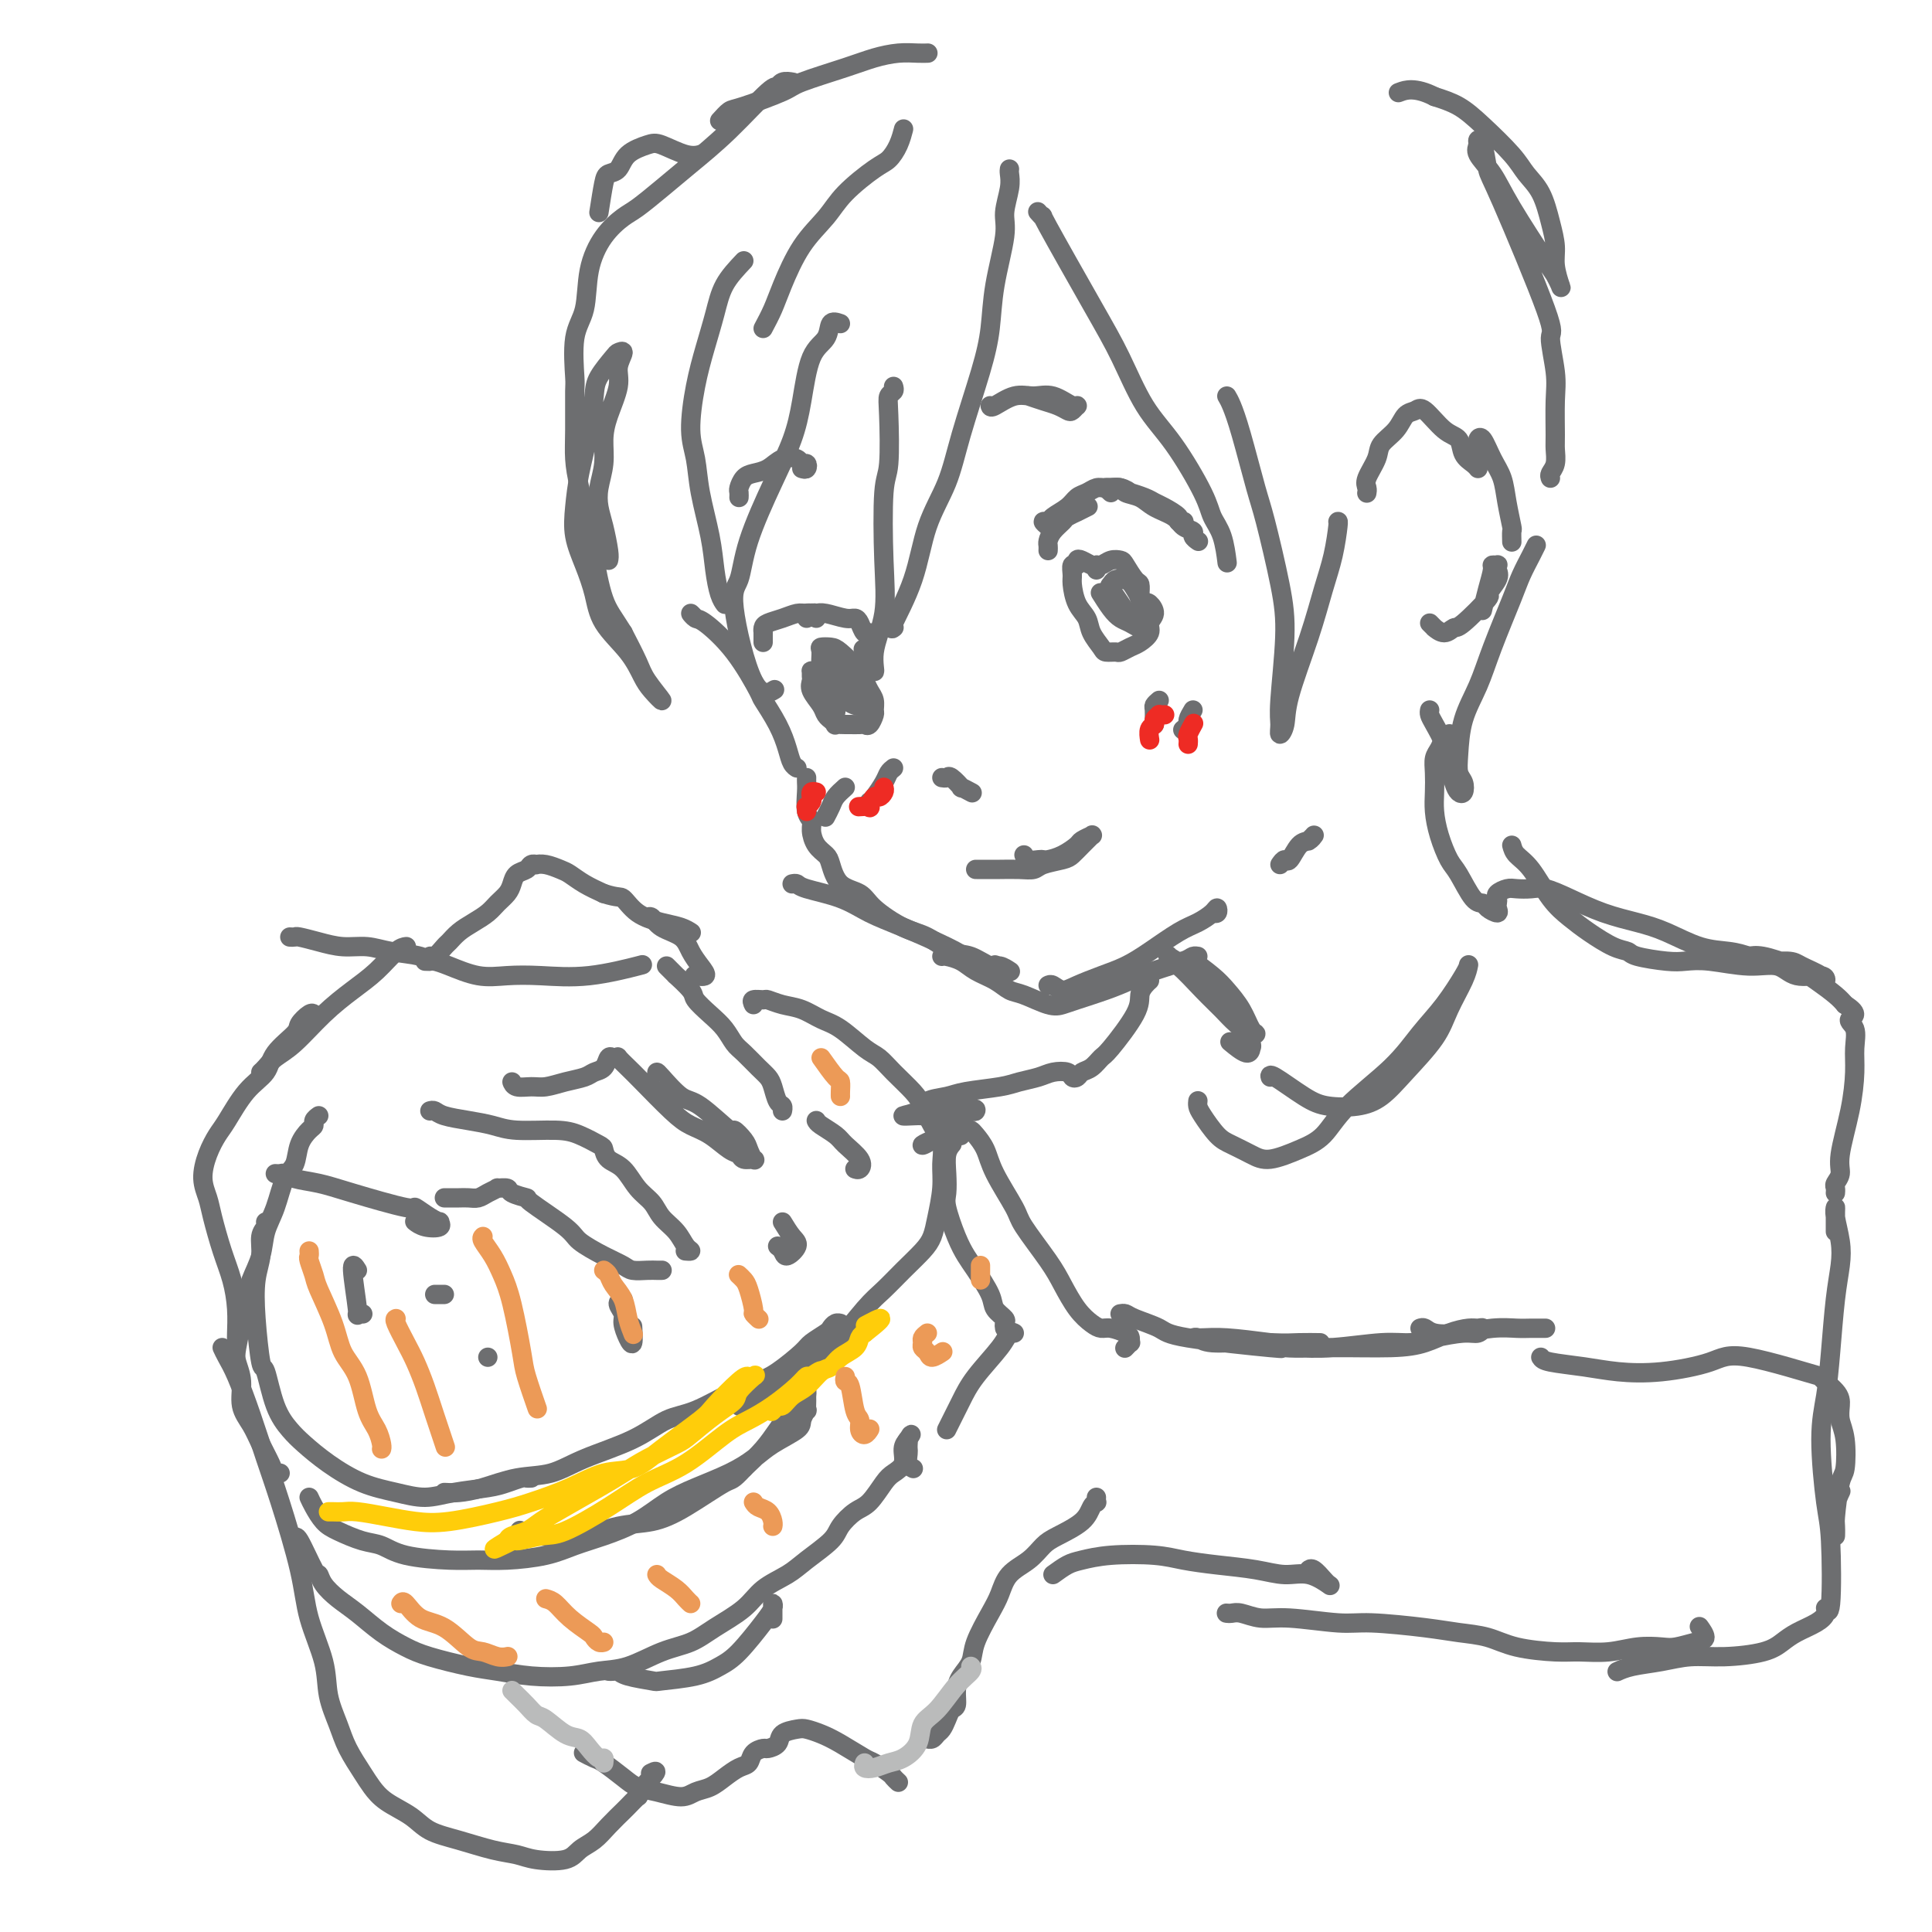 <svg viewBox='0 0 400 400' version='1.1' xmlns='http://www.w3.org/2000/svg' xmlns:xlink='http://www.w3.org/1999/xlink'><g fill='none' stroke='rgb(109,110,112)' stroke-width='4' stroke-linecap='round' stroke-linejoin='round'><path d='M158,68c0.705,-1.327 1.410,-2.653 2,-4c0.590,-1.347 1.064,-2.714 2,-5c0.936,-2.286 2.334,-5.490 4,-8c1.666,-2.510 3.602,-4.327 5,-6c1.398,-1.673 2.259,-3.202 4,-5c1.741,-1.798 4.361,-3.866 6,-5c1.639,-1.134 2.295,-1.335 3,-2c0.705,-0.665 1.459,-1.794 2,-3c0.541,-1.206 0.869,-2.487 1,-3c0.131,-0.513 0.066,-0.256 0,0'/><path d='M154,54c-1.511,1.598 -3.022,3.196 -4,5c-0.978,1.804 -1.422,3.814 -2,6c-0.578,2.186 -1.291,4.548 -2,7c-0.709,2.452 -1.413,4.993 -2,8c-0.587,3.007 -1.058,6.480 -1,9c0.058,2.520 0.645,4.086 1,6c0.355,1.914 0.477,4.177 1,7c0.523,2.823 1.447,6.207 2,9c0.553,2.793 0.736,4.996 1,7c0.264,2.004 0.610,3.809 1,5c0.390,1.191 0.826,1.769 1,2c0.174,0.231 0.087,0.116 0,0'/><path d='M144,128c-0.513,-0.537 -1.027,-1.075 -1,-1c0.027,0.075 0.593,0.762 1,1c0.407,0.238 0.654,0.026 2,1c1.346,0.974 3.789,3.135 6,6c2.211,2.865 4.189,6.434 5,8c0.811,1.566 0.456,1.127 1,2c0.544,0.873 1.988,3.057 3,5c1.012,1.943 1.591,3.644 2,5c0.409,1.356 0.649,2.365 1,3c0.351,0.635 0.815,0.896 1,1c0.185,0.104 0.093,0.052 0,0'/><path d='M167,161c-0.008,0.304 -0.017,0.608 0,1c0.017,0.392 0.059,0.871 0,2c-0.059,1.129 -0.219,2.908 0,4c0.219,1.092 0.818,1.498 1,2c0.182,0.502 -0.052,1.101 0,2c0.052,0.899 0.392,2.099 1,3c0.608,0.901 1.486,1.503 2,2c0.514,0.497 0.664,0.889 1,2c0.336,1.111 0.857,2.939 2,4c1.143,1.061 2.907,1.353 4,2c1.093,0.647 1.516,1.650 3,3c1.484,1.350 4.029,3.049 6,4c1.971,0.951 3.367,1.154 5,2c1.633,0.846 3.503,2.336 5,3c1.497,0.664 2.622,0.504 4,1c1.378,0.496 3.008,1.648 4,2c0.992,0.352 1.344,-0.098 2,0c0.656,0.098 1.616,0.742 2,1c0.384,0.258 0.192,0.129 0,0'/><path d='M164,183c0.370,-0.072 0.741,-0.145 1,0c0.259,0.145 0.407,0.507 2,1c1.593,0.493 4.630,1.117 7,2c2.370,0.883 4.071,2.024 6,3c1.929,0.976 4.086,1.788 7,3c2.914,1.212 6.585,2.824 9,4c2.415,1.176 3.575,1.915 5,3c1.425,1.085 3.114,2.514 4,3c0.886,0.486 0.970,0.027 1,0c0.030,-0.027 0.008,0.377 0,0c-0.008,-0.377 -0.002,-1.536 0,-2c0.002,-0.464 0.001,-0.232 0,0'/><path d='M195,198c0.147,-0.065 0.294,-0.129 1,0c0.706,0.129 1.972,0.453 3,1c1.028,0.547 1.819,1.317 3,2c1.181,0.683 2.753,1.280 4,2c1.247,0.720 2.169,1.564 3,2c0.831,0.436 1.572,0.465 3,1c1.428,0.535 3.543,1.577 5,2c1.457,0.423 2.256,0.227 3,0c0.744,-0.227 1.432,-0.484 3,-1c1.568,-0.516 4.017,-1.291 6,-2c1.983,-0.709 3.502,-1.353 5,-2c1.498,-0.647 2.976,-1.298 5,-2c2.024,-0.702 4.594,-1.456 6,-2c1.406,-0.544 1.648,-0.877 2,-1c0.352,-0.123 0.815,-0.035 1,0c0.185,0.035 0.093,0.018 0,0'/><path d='M217,204c0.255,-0.130 0.511,-0.261 1,0c0.489,0.261 1.213,0.913 2,1c0.787,0.087 1.638,-0.393 3,-1c1.362,-0.607 3.235,-1.342 5,-2c1.765,-0.658 3.422,-1.240 5,-2c1.578,-0.760 3.078,-1.697 5,-3c1.922,-1.303 4.267,-2.972 6,-4c1.733,-1.028 2.853,-1.414 4,-2c1.147,-0.586 2.321,-1.373 3,-2c0.679,-0.627 0.862,-1.096 1,-1c0.138,0.096 0.229,0.757 0,1c-0.229,0.243 -0.780,0.070 -1,0c-0.220,-0.070 -0.110,-0.035 0,0'/><path d='M158,133c-0.003,-0.869 -0.006,-1.738 0,-2c0.006,-0.262 0.022,0.084 0,0c-0.022,-0.084 -0.081,-0.597 0,-1c0.081,-0.403 0.302,-0.698 1,-1c0.698,-0.302 1.872,-0.613 3,-1c1.128,-0.387 2.211,-0.849 3,-1c0.789,-0.151 1.284,0.011 2,0c0.716,-0.011 1.654,-0.195 2,0c0.346,0.195 0.099,0.770 0,1c-0.099,0.230 -0.049,0.115 0,0'/><path d='M167,128c-0.091,-0.420 -0.183,-0.841 0,-1c0.183,-0.159 0.640,-0.057 1,0c0.360,0.057 0.621,0.070 1,0c0.379,-0.070 0.875,-0.221 2,0c1.125,0.221 2.880,0.816 4,1c1.120,0.184 1.607,-0.042 2,0c0.393,0.042 0.693,0.351 1,1c0.307,0.649 0.621,1.636 1,2c0.379,0.364 0.823,0.104 1,0c0.177,-0.104 0.089,-0.052 0,0'/><path d='M172,135c0.469,-0.105 0.937,-0.211 1,0c0.063,0.211 -0.281,0.738 0,1c0.281,0.262 1.186,0.259 2,1c0.814,0.741 1.538,2.226 2,3c0.462,0.774 0.661,0.838 1,1c0.339,0.162 0.817,0.423 1,1c0.183,0.577 0.070,1.471 0,2c-0.070,0.529 -0.098,0.693 0,1c0.098,0.307 0.321,0.757 0,1c-0.321,0.243 -1.185,0.279 -2,0c-0.815,-0.279 -1.581,-0.875 -2,-1c-0.419,-0.125 -0.490,0.219 -1,0c-0.510,-0.219 -1.459,-1.001 -2,-2c-0.541,-0.999 -0.675,-2.215 -1,-3c-0.325,-0.785 -0.843,-1.137 -1,-2c-0.157,-0.863 0.045,-2.235 0,-3c-0.045,-0.765 -0.339,-0.921 0,-1c0.339,-0.079 1.310,-0.081 2,0c0.690,0.081 1.100,0.246 2,1c0.900,0.754 2.290,2.097 3,3c0.710,0.903 0.738,1.367 1,2c0.262,0.633 0.756,1.435 1,2c0.244,0.565 0.237,0.893 0,1c-0.237,0.107 -0.705,-0.007 -1,0c-0.295,0.007 -0.419,0.134 -1,0c-0.581,-0.134 -1.620,-0.531 -2,-1c-0.380,-0.469 -0.102,-1.011 0,-2c0.102,-0.989 0.029,-2.425 0,-3c-0.029,-0.575 -0.015,-0.287 0,0'/><path d='M217,114c0.015,-0.355 0.030,-0.711 0,-1c-0.030,-0.289 -0.105,-0.512 0,-1c0.105,-0.488 0.390,-1.240 1,-2c0.610,-0.760 1.544,-1.528 2,-2c0.456,-0.472 0.434,-0.649 1,-1c0.566,-0.351 1.719,-0.878 2,-1c0.281,-0.122 -0.309,0.159 0,0c0.309,-0.159 1.517,-0.760 2,-1c0.483,-0.240 0.242,-0.120 0,0'/><path d='M217,109c-0.527,-0.441 -1.053,-0.881 -1,-1c0.053,-0.119 0.686,0.085 1,0c0.314,-0.085 0.311,-0.457 1,-1c0.689,-0.543 2.071,-1.255 3,-2c0.929,-0.745 1.407,-1.521 2,-2c0.593,-0.479 1.302,-0.660 2,-1c0.698,-0.340 1.386,-0.838 2,-1c0.614,-0.162 1.155,0.012 2,0c0.845,-0.012 1.994,-0.210 3,0c1.006,0.210 1.868,0.829 2,1c0.132,0.171 -0.464,-0.105 0,0c0.464,0.105 1.990,0.592 3,1c1.010,0.408 1.504,0.736 2,1c0.496,0.264 0.995,0.463 2,1c1.005,0.537 2.517,1.412 3,2c0.483,0.588 -0.062,0.889 0,1c0.062,0.111 0.732,0.032 1,0c0.268,-0.032 0.134,-0.016 0,0'/><path d='M230,102c-0.478,-0.430 -0.956,-0.859 -1,-1c-0.044,-0.141 0.346,0.007 1,0c0.654,-0.007 1.572,-0.168 2,0c0.428,0.168 0.365,0.665 1,1c0.635,0.335 1.968,0.510 3,1c1.032,0.490 1.764,1.297 3,2c1.236,0.703 2.976,1.302 4,2c1.024,0.698 1.332,1.494 2,2c0.668,0.506 1.694,0.723 2,1c0.306,0.277 -0.110,0.613 0,1c0.110,0.387 0.746,0.825 1,1c0.254,0.175 0.127,0.088 0,0'/><path d='M227,118c-0.068,-0.452 -0.135,-0.905 0,-1c0.135,-0.095 0.474,0.167 1,0c0.526,-0.167 1.241,-0.765 2,-1c0.759,-0.235 1.562,-0.109 2,0c0.438,0.109 0.510,0.201 1,1c0.490,0.799 1.399,2.305 2,3c0.601,0.695 0.893,0.578 1,1c0.107,0.422 0.029,1.383 0,2c-0.029,0.617 -0.008,0.891 0,1c0.008,0.109 0.004,0.055 0,0'/><path d='M227,117c-0.229,0.104 -0.457,0.208 -1,0c-0.543,-0.208 -1.399,-0.729 -2,-1c-0.601,-0.271 -0.946,-0.293 -1,0c-0.054,0.293 0.184,0.900 0,1c-0.184,0.100 -0.788,-0.308 -1,0c-0.212,0.308 -0.030,1.331 0,2c0.030,0.669 -0.090,0.985 0,2c0.090,1.015 0.390,2.731 1,4c0.610,1.269 1.529,2.091 2,3c0.471,0.909 0.492,1.905 1,3c0.508,1.095 1.501,2.290 2,3c0.499,0.710 0.503,0.934 1,1c0.497,0.066 1.486,-0.027 2,0c0.514,0.027 0.553,0.173 1,0c0.447,-0.173 1.301,-0.665 2,-1c0.699,-0.335 1.242,-0.514 2,-1c0.758,-0.486 1.731,-1.280 2,-2c0.269,-0.720 -0.165,-1.367 0,-2c0.165,-0.633 0.931,-1.253 1,-2c0.069,-0.747 -0.559,-1.622 -1,-2c-0.441,-0.378 -0.697,-0.258 -1,0c-0.303,0.258 -0.655,0.655 -1,1c-0.345,0.345 -0.683,0.638 -1,1c-0.317,0.362 -0.614,0.794 -1,1c-0.386,0.206 -0.860,0.186 -1,0c-0.140,-0.186 0.056,-0.537 0,-1c-0.056,-0.463 -0.363,-1.038 -1,-2c-0.637,-0.962 -1.604,-2.309 -2,-3c-0.396,-0.691 -0.222,-0.724 0,-1c0.222,-0.276 0.492,-0.793 1,-1c0.508,-0.207 1.254,-0.103 2,0'/><path d='M233,120c0.878,0.084 1.571,1.295 2,2c0.429,0.705 0.592,0.904 1,2c0.408,1.096 1.060,3.090 1,4c-0.060,0.910 -0.830,0.737 -1,1c-0.170,0.263 0.262,0.963 0,1c-0.262,0.037 -1.219,-0.589 -2,-1c-0.781,-0.411 -1.386,-0.607 -2,-1c-0.614,-0.393 -1.237,-0.982 -2,-2c-0.763,-1.018 -1.667,-2.467 -2,-3c-0.333,-0.533 -0.095,-0.152 0,0c0.095,0.152 0.048,0.076 0,0'/><path d='M173,138c-0.428,-0.452 -0.856,-0.905 -1,-1c-0.144,-0.095 -0.004,0.167 0,0c0.004,-0.167 -0.129,-0.764 0,-1c0.129,-0.236 0.521,-0.110 1,0c0.479,0.110 1.046,0.203 2,1c0.954,0.797 2.294,2.298 3,3c0.706,0.702 0.778,0.607 1,1c0.222,0.393 0.592,1.276 1,2c0.408,0.724 0.852,1.290 1,2c0.148,0.710 -0.001,1.563 0,2c0.001,0.437 0.151,0.457 0,1c-0.151,0.543 -0.602,1.610 -1,2c-0.398,0.390 -0.741,0.104 -1,0c-0.259,-0.104 -0.432,-0.027 -1,0c-0.568,0.027 -1.529,0.003 -2,0c-0.471,-0.003 -0.451,0.014 -1,0c-0.549,-0.014 -1.667,-0.059 -2,0c-0.333,0.059 0.119,0.221 0,0c-0.119,-0.221 -0.810,-0.825 -1,-1c-0.190,-0.175 0.121,0.080 0,0c-0.121,-0.080 -0.673,-0.493 -1,-1c-0.327,-0.507 -0.427,-1.106 -1,-2c-0.573,-0.894 -1.618,-2.082 -2,-3c-0.382,-0.918 -0.100,-1.565 0,-2c0.100,-0.435 0.020,-0.658 0,-1c-0.020,-0.342 0.022,-0.803 0,-1c-0.022,-0.197 -0.108,-0.130 0,0c0.108,0.130 0.410,0.324 1,1c0.590,0.676 1.466,1.836 2,3c0.534,1.164 0.724,2.333 1,3c0.276,0.667 0.638,0.834 1,1'/><path d='M173,147c0.366,1.192 -1.221,0.672 -2,0c-0.779,-0.672 -0.752,-1.497 -1,-2c-0.248,-0.503 -0.771,-0.684 -1,-1c-0.229,-0.316 -0.163,-0.768 0,-1c0.163,-0.232 0.422,-0.245 1,0c0.578,0.245 1.475,0.746 2,1c0.525,0.254 0.680,0.261 1,0c0.320,-0.261 0.806,-0.789 1,-1c0.194,-0.211 0.097,-0.106 0,0'/><path d='M205,84c0.067,0.231 0.133,0.462 1,0c0.867,-0.462 2.534,-1.617 4,-2c1.466,-0.383 2.729,0.006 4,0c1.271,-0.006 2.548,-0.407 4,0c1.452,0.407 3.077,1.623 4,2c0.923,0.377 1.143,-0.084 1,0c-0.143,0.084 -0.648,0.712 -1,1c-0.352,0.288 -0.550,0.235 -1,0c-0.450,-0.235 -1.152,-0.650 -2,-1c-0.848,-0.350 -1.844,-0.633 -3,-1c-1.156,-0.367 -2.473,-0.819 -3,-1c-0.527,-0.181 -0.263,-0.090 0,0'/><path d='M166,97c0.395,0.120 0.791,0.241 1,0c0.209,-0.241 0.233,-0.842 0,-1c-0.233,-0.158 -0.723,0.129 -1,0c-0.277,-0.129 -0.340,-0.674 -1,-1c-0.660,-0.326 -1.918,-0.434 -3,0c-1.082,0.434 -1.989,1.412 -3,2c-1.011,0.588 -2.127,0.788 -3,1c-0.873,0.212 -1.502,0.435 -2,1c-0.498,0.565 -0.866,1.471 -1,2c-0.134,0.529 -0.036,0.681 0,1c0.036,0.319 0.010,0.805 0,1c-0.010,0.195 -0.005,0.097 0,0'/><path d='M195,161c0.374,0.063 0.749,0.126 1,0c0.251,-0.126 0.379,-0.440 1,0c0.621,0.440 1.733,1.633 2,2c0.267,0.367 -0.313,-0.094 0,0c0.313,0.094 1.518,0.741 2,1c0.482,0.259 0.241,0.129 0,0'/><path d='M203,180c-0.484,-0.000 -0.969,-0.000 -1,0c-0.031,0.000 0.390,0.001 1,0c0.610,-0.001 1.407,-0.003 2,0c0.593,0.003 0.981,0.012 2,0c1.019,-0.012 2.668,-0.044 4,0c1.332,0.044 2.348,0.164 3,0c0.652,-0.164 0.939,-0.612 2,-1c1.061,-0.388 2.897,-0.717 4,-1c1.103,-0.283 1.474,-0.522 2,-1c0.526,-0.478 1.205,-1.197 2,-2c0.795,-0.803 1.704,-1.691 2,-2c0.296,-0.309 -0.020,-0.038 0,0c0.020,0.038 0.377,-0.158 0,0c-0.377,0.158 -1.488,0.669 -2,1c-0.512,0.331 -0.427,0.481 -1,1c-0.573,0.519 -1.806,1.408 -3,2c-1.194,0.592 -2.348,0.887 -3,1c-0.652,0.113 -0.802,0.044 -1,0c-0.198,-0.044 -0.445,-0.063 -1,0c-0.555,0.063 -1.419,0.209 -2,0c-0.581,-0.209 -0.880,-0.774 -1,-1c-0.120,-0.226 -0.060,-0.113 0,0'/><path d='M126,116c0.085,-0.376 0.170,-0.753 0,-2c-0.170,-1.247 -0.596,-3.365 -1,-5c-0.404,-1.635 -0.786,-2.788 -1,-4c-0.214,-1.212 -0.260,-2.484 0,-4c0.260,-1.516 0.825,-3.276 1,-5c0.175,-1.724 -0.039,-3.412 0,-5c0.039,-1.588 0.333,-3.077 1,-5c0.667,-1.923 1.709,-4.280 2,-6c0.291,-1.720 -0.167,-2.802 0,-4c0.167,-1.198 0.959,-2.511 1,-3c0.041,-0.489 -0.671,-0.154 -1,0c-0.329,0.154 -0.277,0.129 -1,1c-0.723,0.871 -2.221,2.640 -3,4c-0.779,1.360 -0.837,2.312 -1,4c-0.163,1.688 -0.430,4.113 -1,7c-0.570,2.887 -1.442,6.238 -2,9c-0.558,2.762 -0.801,4.936 -1,7c-0.199,2.064 -0.352,4.017 0,6c0.352,1.983 1.211,3.994 2,6c0.789,2.006 1.509,4.006 2,6c0.491,1.994 0.755,3.981 2,6c1.245,2.019 3.473,4.070 5,6c1.527,1.930 2.355,3.740 3,5c0.645,1.260 1.106,1.970 2,3c0.894,1.030 2.219,2.379 2,2c-0.219,-0.379 -1.982,-2.487 -3,-4c-1.018,-1.513 -1.291,-2.432 -2,-4c-0.709,-1.568 -1.855,-3.784 -3,-6'/><path d='M129,131c-2.031,-3.274 -3.108,-4.457 -4,-7c-0.892,-2.543 -1.598,-6.444 -2,-9c-0.402,-2.556 -0.500,-3.768 -1,-6c-0.500,-2.232 -1.401,-5.485 -2,-8c-0.599,-2.515 -0.894,-4.293 -1,-6c-0.106,-1.707 -0.021,-3.342 0,-6c0.021,-2.658 -0.021,-6.340 0,-8c0.021,-1.660 0.104,-1.297 0,-3c-0.104,-1.703 -0.397,-5.472 0,-8c0.397,-2.528 1.483,-3.817 2,-6c0.517,-2.183 0.465,-5.262 1,-8c0.535,-2.738 1.659,-5.136 3,-7c1.341,-1.864 2.900,-3.194 4,-4c1.100,-0.806 1.741,-1.089 3,-2c1.259,-0.911 3.136,-2.449 5,-4c1.864,-1.551 3.717,-3.113 6,-5c2.283,-1.887 4.997,-4.099 8,-7c3.003,-2.901 6.294,-6.490 8,-8c1.706,-1.510 1.829,-0.941 2,-1c0.171,-0.059 0.392,-0.747 1,-1c0.608,-0.253 1.602,-0.072 2,0c0.398,0.072 0.199,0.036 0,0'/><path d='M283,102c-0.016,0.080 -0.031,0.160 0,0c0.031,-0.160 0.109,-0.559 0,-1c-0.109,-0.441 -0.405,-0.924 0,-2c0.405,-1.076 1.512,-2.746 2,-4c0.488,-1.254 0.355,-2.091 1,-3c0.645,-0.909 2.066,-1.890 3,-3c0.934,-1.110 1.382,-2.349 2,-3c0.618,-0.651 1.407,-0.715 2,-1c0.593,-0.285 0.988,-0.792 2,0c1.012,0.792 2.639,2.881 4,4c1.361,1.119 2.456,1.267 3,2c0.544,0.733 0.538,2.052 1,3c0.462,0.948 1.394,1.524 2,2c0.606,0.476 0.888,0.850 1,1c0.112,0.150 0.056,0.075 0,0'/><path d='M306,96c0.001,-0.220 0.003,-0.440 0,-1c-0.003,-0.560 -0.009,-1.458 0,-2c0.009,-0.542 0.034,-0.726 0,-1c-0.034,-0.274 -0.125,-0.638 0,-1c0.125,-0.362 0.468,-0.723 1,0c0.532,0.723 1.253,2.532 2,4c0.747,1.468 1.521,2.597 2,4c0.479,1.403 0.664,3.080 1,5c0.336,1.920 0.822,4.084 1,5c0.178,0.916 0.048,0.586 0,1c-0.048,0.414 -0.013,1.573 0,2c0.013,0.427 0.004,0.122 0,0c-0.004,-0.122 -0.002,-0.061 0,0'/><path d='M296,129c0.468,0.462 0.937,0.924 1,1c0.063,0.076 -0.279,-0.233 0,0c0.279,0.233 1.179,1.007 2,1c0.821,-0.007 1.562,-0.796 2,-1c0.438,-0.204 0.573,0.177 2,-1c1.427,-1.177 4.148,-3.913 5,-5c0.852,-1.087 -0.163,-0.526 0,-1c0.163,-0.474 1.504,-1.984 2,-3c0.496,-1.016 0.148,-1.539 0,-2c-0.148,-0.461 -0.095,-0.858 0,-1c0.095,-0.142 0.232,-0.027 0,0c-0.232,0.027 -0.833,-0.034 -1,0c-0.167,0.034 0.100,0.164 0,1c-0.100,0.836 -0.565,2.379 -1,4c-0.435,1.621 -0.838,3.320 -1,4c-0.162,0.680 -0.081,0.340 0,0'/><path d='M265,179c0.356,-0.508 0.712,-1.016 1,-1c0.288,0.016 0.508,0.554 1,0c0.492,-0.554 1.257,-2.202 2,-3c0.743,-0.798 1.463,-0.746 2,-1c0.537,-0.254 0.890,-0.814 1,-1c0.110,-0.186 -0.022,0.002 0,0c0.022,-0.002 0.198,-0.193 0,0c-0.198,0.193 -0.771,0.769 -1,1c-0.229,0.231 -0.115,0.115 0,0'/><path d='M243,199c1.257,0.073 2.514,0.146 3,0c0.486,-0.146 0.199,-0.512 1,0c0.801,0.512 2.688,1.902 4,3c1.312,1.098 2.049,1.903 3,3c0.951,1.097 2.116,2.485 3,4c0.884,1.515 1.486,3.158 2,4c0.514,0.842 0.940,0.885 1,1c0.060,0.115 -0.246,0.304 -1,0c-0.754,-0.304 -1.957,-1.100 -3,-2c-1.043,-0.900 -1.925,-1.905 -3,-3c-1.075,-1.095 -2.343,-2.281 -4,-4c-1.657,-1.719 -3.703,-3.972 -5,-5c-1.297,-1.028 -1.847,-0.832 -2,-1c-0.153,-0.168 0.090,-0.700 0,-1c-0.090,-0.300 -0.512,-0.369 0,0c0.512,0.369 1.959,1.177 3,2c1.041,0.823 1.676,1.660 3,3c1.324,1.340 3.335,3.183 5,5c1.665,1.817 2.982,3.610 4,5c1.018,1.390 1.736,2.378 2,3c0.264,0.622 0.074,0.877 0,1c-0.074,0.123 -0.031,0.113 0,0c0.031,-0.113 0.049,-0.329 0,0c-0.049,0.329 -0.167,1.204 -1,1c-0.833,-0.204 -2.381,-1.487 -3,-2c-0.619,-0.513 -0.310,-0.257 0,0'/><path d='M54,222c0.279,-0.248 0.559,-0.495 1,-1c0.441,-0.505 1.044,-1.267 2,-2c0.956,-0.733 2.266,-1.436 4,-3c1.734,-1.564 3.894,-3.988 6,-6c2.106,-2.012 4.158,-3.611 6,-5c1.842,-1.389 3.473,-2.568 5,-4c1.527,-1.432 2.950,-3.116 4,-4c1.050,-0.884 1.729,-0.967 2,-1c0.271,-0.033 0.136,-0.017 0,0'/><path d='M60,194c0.399,0.022 0.798,0.043 1,0c0.202,-0.043 0.207,-0.152 1,0c0.793,0.152 2.373,0.565 4,1c1.627,0.435 3.301,0.892 5,1c1.699,0.108 3.421,-0.133 5,0c1.579,0.133 3.013,0.640 5,1c1.987,0.360 4.525,0.573 6,1c1.475,0.427 1.886,1.069 2,1c0.114,-0.069 -0.069,-0.847 0,-1c0.069,-0.153 0.391,0.321 1,0c0.609,-0.321 1.504,-1.437 2,-2c0.496,-0.563 0.594,-0.574 1,-1c0.406,-0.426 1.121,-1.269 2,-2c0.879,-0.731 1.924,-1.350 3,-2c1.076,-0.650 2.185,-1.330 3,-2c0.815,-0.670 1.335,-1.331 2,-2c0.665,-0.669 1.473,-1.346 2,-2c0.527,-0.654 0.772,-1.286 1,-2c0.228,-0.714 0.438,-1.512 1,-2c0.562,-0.488 1.476,-0.668 2,-1c0.524,-0.332 0.658,-0.818 1,-1c0.342,-0.182 0.892,-0.061 1,0c0.108,0.061 -0.226,0.061 0,0c0.226,-0.061 1.011,-0.182 2,0c0.989,0.182 2.183,0.667 3,1c0.817,0.333 1.259,0.513 2,1c0.741,0.487 1.783,1.282 3,2c1.217,0.718 2.608,1.359 4,2'/><path d='M125,185c3.111,1.002 3.387,0.507 4,1c0.613,0.493 1.562,1.974 3,3c1.438,1.026 3.366,1.595 5,2c1.634,0.405 2.974,0.645 4,1c1.026,0.355 1.738,0.826 2,1c0.262,0.174 0.075,0.050 0,0c-0.075,-0.050 -0.037,-0.025 0,0'/><path d='M134,190c0.305,-0.185 0.609,-0.370 1,0c0.391,0.370 0.867,1.294 2,2c1.133,0.706 2.923,1.194 4,2c1.077,0.806 1.440,1.929 2,3c0.560,1.071 1.315,2.091 2,3c0.685,0.909 1.300,1.706 1,2c-0.300,0.294 -1.514,0.084 -2,0c-0.486,-0.084 -0.243,-0.042 0,0'/><path d='M88,199c0.362,0.014 0.724,0.028 1,0c0.276,-0.028 0.467,-0.099 1,0c0.533,0.099 1.406,0.368 3,1c1.594,0.632 3.907,1.626 6,2c2.093,0.374 3.967,0.128 6,0c2.033,-0.128 4.225,-0.137 7,0c2.775,0.137 6.132,0.422 10,0c3.868,-0.422 8.248,-1.549 10,-2c1.752,-0.451 0.876,-0.225 0,0'/><path d='M138,200c0.933,0.925 1.866,1.851 2,2c0.134,0.149 -0.533,-0.477 0,0c0.533,0.477 2.264,2.057 3,3c0.736,0.943 0.475,1.249 1,2c0.525,0.751 1.835,1.948 3,3c1.165,1.052 2.186,1.959 3,3c0.814,1.041 1.423,2.217 2,3c0.577,0.783 1.124,1.173 2,2c0.876,0.827 2.081,2.091 3,3c0.919,0.909 1.553,1.463 2,2c0.447,0.537 0.708,1.058 1,2c0.292,0.942 0.614,2.304 1,3c0.386,0.696 0.835,0.726 1,1c0.165,0.274 0.047,0.793 0,1c-0.047,0.207 -0.024,0.104 0,0'/><path d='M136,222c0.043,-0.011 0.087,-0.022 1,1c0.913,1.022 2.696,3.079 4,4c1.304,0.921 2.128,0.708 4,2c1.872,1.292 4.792,4.091 6,5c1.208,0.909 0.704,-0.072 1,0c0.296,0.072 1.393,1.197 2,2c0.607,0.803 0.724,1.283 1,2c0.276,0.717 0.711,1.669 1,2c0.289,0.331 0.434,0.040 0,0c-0.434,-0.040 -1.445,0.169 -2,0c-0.555,-0.169 -0.652,-0.717 -1,-1c-0.348,-0.283 -0.947,-0.303 -2,-1c-1.053,-0.697 -2.561,-2.073 -4,-3c-1.439,-0.927 -2.810,-1.405 -4,-2c-1.190,-0.595 -2.199,-1.308 -4,-3c-1.801,-1.692 -4.394,-4.362 -6,-6c-1.606,-1.638 -2.223,-2.245 -3,-3c-0.777,-0.755 -1.713,-1.660 -2,-2c-0.287,-0.340 0.074,-0.116 0,0c-0.074,0.116 -0.585,0.125 -1,0c-0.415,-0.125 -0.736,-0.385 -1,0c-0.264,0.385 -0.472,1.413 -1,2c-0.528,0.587 -1.376,0.731 -2,1c-0.624,0.269 -1.025,0.661 -2,1c-0.975,0.339 -2.524,0.623 -4,1c-1.476,0.377 -2.879,0.847 -4,1c-1.121,0.153 -1.960,-0.011 -3,0c-1.040,0.011 -2.280,0.195 -3,0c-0.720,-0.195 -0.920,-0.770 -1,-1c-0.080,-0.230 -0.040,-0.115 0,0'/><path d='M89,230c0.314,-0.089 0.628,-0.178 1,0c0.372,0.178 0.802,0.621 2,1c1.198,0.379 3.166,0.692 5,1c1.834,0.308 3.535,0.611 5,1c1.465,0.389 2.693,0.863 5,1c2.307,0.137 5.691,-0.062 8,0c2.309,0.062 3.542,0.385 5,1c1.458,0.615 3.142,1.522 4,2c0.858,0.478 0.891,0.525 1,1c0.109,0.475 0.293,1.376 1,2c0.707,0.624 1.936,0.971 3,2c1.064,1.029 1.962,2.741 3,4c1.038,1.259 2.216,2.064 3,3c0.784,0.936 1.173,2.002 2,3c0.827,0.998 2.092,1.928 3,3c0.908,1.072 1.459,2.287 2,3c0.541,0.713 1.073,0.923 1,1c-0.073,0.077 -0.750,0.021 -1,0c-0.250,-0.021 -0.071,-0.006 0,0c0.071,0.006 0.036,0.003 0,0'/><path d='M137,263c0.074,-0.001 0.148,-0.003 0,0c-0.148,0.003 -0.519,0.010 -1,0c-0.481,-0.010 -1.071,-0.037 -2,0c-0.929,0.037 -2.197,0.137 -3,0c-0.803,-0.137 -1.141,-0.510 -2,-1c-0.859,-0.490 -2.237,-1.097 -4,-2c-1.763,-0.903 -3.909,-2.101 -5,-3c-1.091,-0.899 -1.127,-1.499 -3,-3c-1.873,-1.501 -5.582,-3.905 -7,-5c-1.418,-1.095 -0.546,-0.883 -1,-1c-0.454,-0.117 -2.233,-0.565 -3,-1c-0.767,-0.435 -0.523,-0.859 -1,-1c-0.477,-0.141 -1.675,0.001 -2,0c-0.325,-0.001 0.222,-0.144 0,0c-0.222,0.144 -1.215,0.574 -2,1c-0.785,0.426 -1.363,0.846 -2,1c-0.637,0.154 -1.334,0.041 -2,0c-0.666,-0.041 -1.303,-0.011 -2,0c-0.697,0.011 -1.455,0.003 -2,0c-0.545,-0.003 -0.878,-0.001 -1,0c-0.122,0.001 -0.035,0.000 0,0c0.035,-0.000 0.017,-0.000 0,0'/><path d='M57,243c0.338,0.025 0.677,0.049 1,0c0.323,-0.049 0.631,-0.173 1,0c0.369,0.173 0.800,0.643 2,1c1.200,0.357 3.168,0.599 5,1c1.832,0.401 3.528,0.959 7,2c3.472,1.041 8.719,2.565 11,3c2.281,0.435 1.594,-0.220 2,0c0.406,0.220 1.903,1.314 3,2c1.097,0.686 1.793,0.965 2,1c0.207,0.035 -0.074,-0.173 0,0c0.074,0.173 0.504,0.727 0,1c-0.504,0.273 -1.944,0.266 -3,0c-1.056,-0.266 -1.730,-0.790 -2,-1c-0.270,-0.210 -0.135,-0.105 0,0'/><path d='M66,231c-0.438,0.323 -0.876,0.646 -1,1c-0.124,0.354 0.066,0.738 0,1c-0.066,0.262 -0.387,0.400 -1,1c-0.613,0.600 -1.516,1.660 -2,3c-0.484,1.340 -0.548,2.958 -1,4c-0.452,1.042 -1.291,1.507 -2,3c-0.709,1.493 -1.289,4.015 -2,6c-0.711,1.985 -1.552,3.432 -2,5c-0.448,1.568 -0.502,3.256 -1,5c-0.498,1.744 -1.441,3.544 -2,5c-0.559,1.456 -0.734,2.569 -1,4c-0.266,1.431 -0.623,3.180 -1,5c-0.377,1.820 -0.775,3.711 -1,5c-0.225,1.289 -0.279,1.975 0,3c0.279,1.025 0.891,2.389 1,4c0.109,1.611 -0.283,3.469 0,5c0.283,1.531 1.242,2.736 2,4c0.758,1.264 1.313,2.587 2,4c0.687,1.413 1.504,2.915 2,4c0.496,1.085 0.672,1.754 1,2c0.328,0.246 0.808,0.070 1,0c0.192,-0.070 0.096,-0.035 0,0'/><path d='M55,253c0.121,0.289 0.242,0.578 0,1c-0.242,0.422 -0.846,0.976 -1,2c-0.154,1.024 0.143,2.517 0,4c-0.143,1.483 -0.727,2.955 -1,5c-0.273,2.045 -0.236,4.662 0,8c0.236,3.338 0.670,7.396 1,9c0.330,1.604 0.557,0.753 1,2c0.443,1.247 1.102,4.593 2,7c0.898,2.407 2.034,3.877 3,5c0.966,1.123 1.762,1.899 3,3c1.238,1.101 2.919,2.527 5,4c2.081,1.473 4.563,2.994 7,4c2.437,1.006 4.829,1.496 7,2c2.171,0.504 4.119,1.021 6,1c1.881,-0.021 3.694,-0.580 6,-1c2.306,-0.420 5.105,-0.701 7,-1c1.895,-0.299 2.886,-0.616 4,-1c1.114,-0.384 2.350,-0.835 3,-1c0.650,-0.165 0.713,-0.044 1,0c0.287,0.044 0.796,0.013 1,0c0.204,-0.013 0.102,-0.006 0,0'/><path d='M156,208c-0.214,-0.430 -0.427,-0.859 0,-1c0.427,-0.141 1.496,0.007 2,0c0.504,-0.007 0.443,-0.170 1,0c0.557,0.170 1.731,0.672 3,1c1.269,0.328 2.633,0.482 4,1c1.367,0.518 2.738,1.401 4,2c1.262,0.599 2.414,0.916 4,2c1.586,1.084 3.604,2.936 5,4c1.396,1.064 2.169,1.341 3,2c0.831,0.659 1.719,1.702 3,3c1.281,1.298 2.956,2.853 4,4c1.044,1.147 1.457,1.887 2,3c0.543,1.113 1.214,2.601 2,4c0.786,1.399 1.686,2.710 2,4c0.314,1.290 0.041,2.560 0,4c-0.041,1.440 0.149,3.049 0,5c-0.149,1.951 -0.637,4.245 -1,6c-0.363,1.755 -0.601,2.973 -1,4c-0.399,1.027 -0.959,1.864 -2,3c-1.041,1.136 -2.564,2.571 -4,4c-1.436,1.429 -2.787,2.851 -4,4c-1.213,1.149 -2.288,2.026 -4,4c-1.712,1.974 -4.060,5.044 -6,7c-1.940,1.956 -3.471,2.797 -5,4c-1.529,1.203 -3.055,2.766 -5,4c-1.945,1.234 -4.307,2.137 -6,3c-1.693,0.863 -2.715,1.686 -3,2c-0.285,0.314 0.167,0.120 0,0c-0.167,-0.120 -0.952,-0.166 -1,0c-0.048,0.166 0.641,0.545 2,0c1.359,-0.545 3.388,-2.013 5,-3c1.612,-0.987 2.806,-1.494 4,-2'/><path d='M164,286c2.092,-1.148 2.322,-1.519 3,-2c0.678,-0.481 1.803,-1.071 2,-1c0.197,0.071 -0.535,0.802 -1,1c-0.465,0.198 -0.664,-0.139 -1,0c-0.336,0.139 -0.810,0.754 -1,1c-0.190,0.246 -0.095,0.123 0,0'/><path d='M64,310c0.254,0.551 0.507,1.102 1,2c0.493,0.898 1.225,2.142 2,3c0.775,0.858 1.592,1.330 3,2c1.408,0.670 3.407,1.538 5,2c1.593,0.462 2.779,0.517 4,1c1.221,0.483 2.478,1.395 5,2c2.522,0.605 6.308,0.902 9,1c2.692,0.098 4.290,-0.004 6,0c1.710,0.004 3.534,0.112 6,0c2.466,-0.112 5.575,-0.445 8,-1c2.425,-0.555 4.165,-1.331 6,-2c1.835,-0.669 3.764,-1.232 6,-2c2.236,-0.768 4.780,-1.742 7,-3c2.220,-1.258 4.118,-2.801 6,-4c1.882,-1.199 3.748,-2.054 6,-3c2.252,-0.946 4.890,-1.982 7,-3c2.110,-1.018 3.694,-2.018 5,-3c1.306,-0.982 2.336,-1.946 4,-3c1.664,-1.054 3.963,-2.198 5,-3c1.037,-0.802 0.814,-1.261 1,-2c0.186,-0.739 0.782,-1.757 1,-2c0.218,-0.243 0.056,0.291 0,0c-0.056,-0.291 -0.008,-1.406 0,-2c0.008,-0.594 -0.025,-0.665 0,-1c0.025,-0.335 0.106,-0.933 0,-1c-0.106,-0.067 -0.401,0.397 -1,1c-0.599,0.603 -1.503,1.347 -2,2c-0.497,0.653 -0.587,1.216 -1,2c-0.413,0.784 -1.150,1.788 -2,3c-0.850,1.212 -1.814,2.632 -3,4c-1.186,1.368 -2.593,2.684 -4,4'/><path d='M154,304c-2.522,2.743 -2.328,2.102 -4,3c-1.672,0.898 -5.212,3.337 -8,5c-2.788,1.663 -4.825,2.552 -7,3c-2.175,0.448 -4.489,0.456 -7,1c-2.511,0.544 -5.220,1.624 -7,2c-1.780,0.376 -2.632,0.049 -4,0c-1.368,-0.049 -3.253,0.179 -5,0c-1.747,-0.179 -3.356,-0.765 -4,-1c-0.644,-0.235 -0.322,-0.117 0,0'/><path d='M61,319c0.110,-0.660 0.220,-1.320 1,0c0.780,1.320 2.231,4.621 3,6c0.769,1.379 0.858,0.837 1,1c0.142,0.163 0.337,1.030 1,2c0.663,0.970 1.794,2.041 3,3c1.206,0.959 2.489,1.805 4,3c1.511,1.195 3.252,2.740 5,4c1.748,1.260 3.503,2.236 5,3c1.497,0.764 2.734,1.316 5,2c2.266,0.684 5.560,1.500 8,2c2.440,0.500 4.026,0.683 6,1c1.974,0.317 4.336,0.769 7,1c2.664,0.231 5.629,0.242 8,0c2.371,-0.242 4.148,-0.739 6,-1c1.852,-0.261 3.780,-0.288 6,-1c2.220,-0.712 4.731,-2.109 7,-3c2.269,-0.891 4.295,-1.278 6,-2c1.705,-0.722 3.091,-1.781 5,-3c1.909,-1.219 4.343,-2.598 6,-4c1.657,-1.402 2.536,-2.825 4,-4c1.464,-1.175 3.511,-2.101 5,-3c1.489,-0.899 2.418,-1.772 4,-3c1.582,-1.228 3.817,-2.812 5,-4c1.183,-1.188 1.313,-1.981 2,-3c0.687,-1.019 1.929,-2.264 3,-3c1.071,-0.736 1.971,-0.963 3,-2c1.029,-1.037 2.187,-2.883 3,-4c0.813,-1.117 1.280,-1.506 2,-2c0.720,-0.494 1.694,-1.095 2,-2c0.306,-0.905 -0.055,-2.116 0,-3c0.055,-0.884 0.528,-1.442 1,-2'/><path d='M188,298c1.238,-1.999 0.332,-0.495 0,0c-0.332,0.495 -0.090,-0.019 0,0c0.090,0.019 0.028,0.569 0,1c-0.028,0.431 -0.022,0.742 0,1c0.022,0.258 0.058,0.461 0,1c-0.058,0.539 -0.212,1.412 0,2c0.212,0.588 0.789,0.889 1,1c0.211,0.111 0.057,0.030 0,0c-0.057,-0.030 -0.016,-0.009 0,0c0.016,0.009 0.008,0.004 0,0'/><path d='M65,210c-0.197,-0.191 -0.393,-0.382 -1,0c-0.607,0.382 -1.624,1.338 -2,2c-0.376,0.662 -0.110,1.031 -1,2c-0.890,0.969 -2.934,2.537 -4,4c-1.066,1.463 -1.154,2.820 -2,4c-0.846,1.180 -2.452,2.184 -4,4c-1.548,1.816 -3.039,4.443 -4,6c-0.961,1.557 -1.394,2.045 -2,3c-0.606,0.955 -1.386,2.379 -2,4c-0.614,1.621 -1.062,3.439 -1,5c0.062,1.561 0.633,2.863 1,4c0.367,1.137 0.529,2.108 1,4c0.471,1.892 1.251,4.704 2,7c0.749,2.296 1.469,4.076 2,6c0.531,1.924 0.874,3.994 1,6c0.126,2.006 0.034,3.950 0,5c-0.034,1.050 -0.009,1.206 0,1c0.009,-0.206 0.003,-0.773 0,-1c-0.003,-0.227 -0.001,-0.113 0,0'/><path d='M196,296c0.250,-0.502 0.501,-1.004 1,-2c0.499,-0.996 1.248,-2.488 2,-4c0.752,-1.512 1.508,-3.046 3,-5c1.492,-1.954 3.719,-4.328 5,-6c1.281,-1.672 1.614,-2.643 2,-3c0.386,-0.357 0.825,-0.102 1,0c0.175,0.102 0.088,0.051 0,0'/><path d='M208,275c-0.058,-0.355 -0.116,-0.710 0,-1c0.116,-0.290 0.407,-0.513 0,-1c-0.407,-0.487 -1.512,-1.236 -2,-2c-0.488,-0.764 -0.359,-1.542 -1,-3c-0.641,-1.458 -2.053,-3.596 -3,-5c-0.947,-1.404 -1.430,-2.072 -2,-3c-0.570,-0.928 -1.225,-2.114 -2,-4c-0.775,-1.886 -1.668,-4.470 -2,-6c-0.332,-1.530 -0.103,-2.004 0,-3c0.103,-0.996 0.079,-2.514 0,-4c-0.079,-1.486 -0.214,-2.938 0,-4c0.214,-1.062 0.775,-1.732 1,-2c0.225,-0.268 0.112,-0.134 0,0'/><path d='M199,235c-0.087,0.110 -0.175,0.219 0,0c0.175,-0.219 0.611,-0.768 1,-1c0.389,-0.232 0.731,-0.147 1,0c0.269,0.147 0.464,0.356 1,1c0.536,0.644 1.414,1.722 2,3c0.586,1.278 0.880,2.756 2,5c1.120,2.244 3.065,5.255 4,7c0.935,1.745 0.859,2.225 2,4c1.141,1.775 3.499,4.844 5,7c1.501,2.156 2.144,3.400 3,5c0.856,1.600 1.924,3.556 3,5c1.076,1.444 2.159,2.375 3,3c0.841,0.625 1.441,0.942 2,1c0.559,0.058 1.079,-0.143 2,0c0.921,0.143 2.243,0.630 3,1c0.757,0.370 0.949,0.621 1,1c0.051,0.379 -0.038,0.885 0,1c0.038,0.115 0.202,-0.161 0,0c-0.202,0.161 -0.772,0.760 -1,1c-0.228,0.240 -0.114,0.120 0,0'/><path d='M227,310c-0.024,0.434 -0.047,0.869 0,1c0.047,0.131 0.165,-0.040 0,0c-0.165,0.040 -0.612,0.293 -1,1c-0.388,0.707 -0.716,1.868 -2,3c-1.284,1.132 -3.523,2.235 -5,3c-1.477,0.765 -2.190,1.192 -3,2c-0.810,0.808 -1.716,1.997 -3,3c-1.284,1.003 -2.945,1.819 -4,3c-1.055,1.181 -1.505,2.728 -2,4c-0.495,1.272 -1.037,2.268 -2,4c-0.963,1.732 -2.348,4.198 -3,6c-0.652,1.802 -0.570,2.940 -1,4c-0.430,1.060 -1.372,2.041 -2,3c-0.628,0.959 -0.942,1.896 -1,3c-0.058,1.104 0.139,2.376 0,3c-0.139,0.624 -0.614,0.602 -1,1c-0.386,0.398 -0.681,1.217 -1,2c-0.319,0.783 -0.660,1.530 -1,2c-0.340,0.470 -0.680,0.662 -1,1c-0.320,0.338 -0.622,0.823 -1,1c-0.378,0.177 -0.833,0.048 -1,0c-0.167,-0.048 -0.048,-0.014 0,0c0.048,0.014 0.024,0.007 0,0'/><path d='M186,369c-0.393,-0.367 -0.786,-0.735 -1,-1c-0.214,-0.265 -0.248,-0.428 -1,-1c-0.752,-0.572 -2.222,-1.554 -3,-2c-0.778,-0.446 -0.864,-0.355 -2,-1c-1.136,-0.645 -3.320,-2.027 -5,-3c-1.680,-0.973 -2.855,-1.536 -4,-2c-1.145,-0.464 -2.261,-0.828 -3,-1c-0.739,-0.172 -1.100,-0.152 -2,0c-0.900,0.152 -2.339,0.435 -3,1c-0.661,0.565 -0.544,1.412 -1,2c-0.456,0.588 -1.486,0.916 -2,1c-0.514,0.084 -0.511,-0.077 -1,0c-0.489,0.077 -1.471,0.392 -2,1c-0.529,0.608 -0.606,1.510 -1,2c-0.394,0.490 -1.104,0.567 -2,1c-0.896,0.433 -1.979,1.223 -3,2c-1.021,0.777 -1.982,1.540 -3,2c-1.018,0.460 -2.095,0.616 -3,1c-0.905,0.384 -1.640,0.996 -3,1c-1.360,0.004 -3.347,-0.600 -5,-1c-1.653,-0.400 -2.972,-0.594 -4,-1c-1.028,-0.406 -1.764,-1.023 -3,-2c-1.236,-0.977 -2.972,-2.314 -4,-3c-1.028,-0.686 -1.348,-0.720 -2,-1c-0.652,-0.280 -1.637,-0.806 -2,-1c-0.363,-0.194 -0.104,-0.055 0,0c0.104,0.055 0.052,0.028 0,0'/><path d='M126,346c0.330,0.023 0.661,0.045 1,0c0.339,-0.045 0.687,-0.158 1,0c0.313,0.158 0.590,0.586 2,1c1.410,0.414 3.954,0.813 5,1c1.046,0.187 0.595,0.164 2,0c1.405,-0.164 4.668,-0.467 7,-1c2.332,-0.533 3.735,-1.296 5,-2c1.265,-0.704 2.391,-1.350 4,-3c1.609,-1.650 3.699,-4.305 5,-6c1.301,-1.695 1.813,-2.429 2,-3c0.187,-0.571 0.050,-0.978 0,-1c-0.050,-0.022 -0.014,0.340 0,1c0.014,0.660 0.004,1.617 0,2c-0.004,0.383 -0.002,0.191 0,0'/><path d='M218,326c1.047,-0.761 2.094,-1.521 3,-2c0.906,-0.479 1.670,-0.675 3,-1c1.330,-0.325 3.225,-0.778 6,-1c2.775,-0.222 6.429,-0.213 9,0c2.571,0.213 4.059,0.629 6,1c1.941,0.371 4.335,0.695 7,1c2.665,0.305 5.601,0.590 8,1c2.399,0.410 4.263,0.945 6,1c1.737,0.055 3.349,-0.371 5,0c1.651,0.371 3.343,1.539 4,2c0.657,0.461 0.281,0.215 0,0c-0.281,-0.215 -0.467,-0.398 -1,-1c-0.533,-0.602 -1.413,-1.624 -2,-2c-0.587,-0.376 -0.882,-0.108 -1,0c-0.118,0.108 -0.059,0.054 0,0'/><path d='M232,272c-0.090,0.017 -0.180,0.035 0,0c0.180,-0.035 0.629,-0.121 1,0c0.371,0.121 0.665,0.449 2,1c1.335,0.551 3.712,1.324 5,2c1.288,0.676 1.487,1.254 6,2c4.513,0.746 13.339,1.660 17,2c3.661,0.340 2.155,0.106 2,0c-0.155,-0.106 1.040,-0.084 3,0c1.960,0.084 4.685,0.229 8,0c3.315,-0.229 7.220,-0.831 10,-1c2.780,-0.169 4.434,0.094 6,0c1.566,-0.094 3.044,-0.547 5,-1c1.956,-0.453 4.390,-0.907 6,-1c1.610,-0.093 2.396,0.173 3,0c0.604,-0.173 1.027,-0.786 1,-1c-0.027,-0.214 -0.503,-0.029 -1,0c-0.497,0.029 -1.013,-0.098 -2,0c-0.987,0.098 -2.443,0.420 -4,1c-1.557,0.580 -3.213,1.419 -5,2c-1.787,0.581 -3.704,0.903 -7,1c-3.296,0.097 -7.972,-0.030 -12,0c-4.028,0.030 -7.408,0.218 -10,0c-2.592,-0.218 -4.394,-0.843 -7,-1c-2.606,-0.157 -6.014,0.154 -8,0c-1.986,-0.154 -2.548,-0.774 -3,-1c-0.452,-0.226 -0.792,-0.058 -1,0c-0.208,0.058 -0.282,0.005 0,0c0.282,-0.005 0.922,0.037 2,0c1.078,-0.037 2.594,-0.153 5,0c2.406,0.153 5.703,0.577 9,1'/><path d='M263,278c3.437,0.155 4.530,0.041 6,0c1.470,-0.041 3.319,-0.011 4,0c0.681,0.011 0.195,0.003 0,0c-0.195,-0.003 -0.097,-0.002 0,0'/><path d='M294,275c0.300,-0.105 0.601,-0.210 1,0c0.399,0.210 0.897,0.736 2,1c1.103,0.264 2.811,0.267 5,0c2.189,-0.267 4.858,-0.804 7,-1c2.142,-0.196 3.756,-0.053 5,0c1.244,0.053 2.120,0.014 3,0c0.880,-0.014 1.766,-0.004 2,0c0.234,0.004 -0.185,0.001 0,0c0.185,-0.001 0.973,-0.000 1,0c0.027,0.000 -0.707,0.000 -1,0c-0.293,-0.000 -0.147,-0.000 0,0'/><path d='M248,228c0.011,-0.082 0.021,-0.163 0,0c-0.021,0.163 -0.074,0.572 0,1c0.074,0.428 0.275,0.876 1,2c0.725,1.124 1.974,2.922 3,4c1.026,1.078 1.828,1.434 3,2c1.172,0.566 2.714,1.341 4,2c1.286,0.659 2.317,1.204 4,1c1.683,-0.204 4.017,-1.155 6,-2c1.983,-0.845 3.614,-1.585 5,-3c1.386,-1.415 2.525,-3.506 5,-6c2.475,-2.494 6.285,-5.389 9,-8c2.715,-2.611 4.336,-4.936 6,-7c1.664,-2.064 3.373,-3.867 5,-6c1.627,-2.133 3.172,-4.596 4,-6c0.828,-1.404 0.937,-1.750 1,-2c0.063,-0.250 0.079,-0.403 0,0c-0.079,0.403 -0.253,1.361 -1,3c-0.747,1.639 -2.066,3.959 -3,6c-0.934,2.041 -1.481,3.802 -3,6c-1.519,2.198 -4.010,4.834 -6,7c-1.990,2.166 -3.479,3.861 -5,5c-1.521,1.139 -3.073,1.720 -5,2c-1.927,0.280 -4.229,0.257 -6,0c-1.771,-0.257 -3.011,-0.749 -5,-2c-1.989,-1.251 -4.728,-3.260 -6,-4c-1.272,-0.740 -1.078,-0.211 -1,0c0.078,0.211 0.039,0.106 0,0'/><path d='M238,203c-0.303,0.264 -0.605,0.528 -1,1c-0.395,0.472 -0.882,1.153 -1,2c-0.118,0.847 0.133,1.862 -1,4c-1.133,2.138 -3.651,5.399 -5,7c-1.349,1.601 -1.528,1.540 -2,2c-0.472,0.460 -1.238,1.440 -2,2c-0.762,0.560 -1.520,0.699 -2,1c-0.480,0.301 -0.683,0.763 -1,1c-0.317,0.237 -0.749,0.249 -1,0c-0.251,-0.249 -0.321,-0.757 -1,-1c-0.679,-0.243 -1.967,-0.220 -3,0c-1.033,0.220 -1.811,0.637 -3,1c-1.189,0.363 -2.788,0.674 -4,1c-1.212,0.326 -2.038,0.668 -4,1c-1.962,0.332 -5.060,0.653 -7,1c-1.940,0.347 -2.720,0.720 -4,1c-1.280,0.280 -3.059,0.467 -4,1c-0.941,0.533 -1.043,1.412 -2,2c-0.957,0.588 -2.770,0.886 -3,1c-0.230,0.114 1.122,0.044 2,0c0.878,-0.044 1.283,-0.063 2,0c0.717,0.063 1.748,0.210 3,0c1.252,-0.210 2.726,-0.775 4,-1c1.274,-0.225 2.350,-0.110 3,0c0.650,0.110 0.875,0.215 1,0c0.125,-0.215 0.149,-0.750 -1,0c-1.149,0.750 -3.471,2.786 -5,4c-1.529,1.214 -2.264,1.607 -3,2'/><path d='M193,236c-1.797,1.208 -2.288,1.227 -2,1c0.288,-0.227 1.356,-0.700 2,-1c0.644,-0.300 0.866,-0.427 2,-1c1.134,-0.573 3.181,-1.592 4,-2c0.819,-0.408 0.409,-0.204 0,0'/><path d='M313,175c0.178,0.660 0.356,1.320 1,2c0.644,0.680 1.754,1.380 3,3c1.246,1.620 2.628,4.160 4,6c1.372,1.840 2.734,2.979 4,4c1.266,1.021 2.436,1.923 4,3c1.564,1.077 3.523,2.327 5,3c1.477,0.673 2.471,0.768 3,1c0.529,0.232 0.594,0.603 2,1c1.406,0.397 4.155,0.822 6,1c1.845,0.178 2.788,0.108 4,0c1.212,-0.108 2.693,-0.254 5,0c2.307,0.254 5.441,0.910 8,1c2.559,0.090 4.542,-0.384 6,0c1.458,0.384 2.391,1.627 4,2c1.609,0.373 3.893,-0.125 5,0c1.107,0.125 1.037,0.872 1,1c-0.037,0.128 -0.040,-0.362 -1,-1c-0.960,-0.638 -2.878,-1.425 -4,-2c-1.122,-0.575 -1.447,-0.939 -3,-1c-1.553,-0.061 -4.333,0.180 -6,0c-1.667,-0.180 -2.220,-0.782 -3,-1c-0.780,-0.218 -1.788,-0.053 -2,0c-0.212,0.053 0.371,-0.005 1,0c0.629,0.005 1.302,0.074 2,0c0.698,-0.074 1.419,-0.291 3,0c1.581,0.291 4.022,1.088 6,2c1.978,0.912 3.494,1.938 5,3c1.506,1.062 3.002,2.161 4,3c0.998,0.839 1.499,1.420 2,2'/><path d='M382,208c3.414,2.155 1.449,2.543 1,3c-0.449,0.457 0.618,0.982 1,2c0.382,1.018 0.079,2.527 0,4c-0.079,1.473 0.066,2.909 0,5c-0.066,2.091 -0.343,4.836 -1,8c-0.657,3.164 -1.693,6.746 -2,9c-0.307,2.254 0.114,3.178 0,4c-0.114,0.822 -0.762,1.540 -1,2c-0.238,0.460 -0.064,0.662 0,1c0.064,0.338 0.018,0.811 0,1c-0.018,0.189 -0.009,0.095 0,0'/><path d='M254,334c-0.077,-0.009 -0.154,-0.017 0,0c0.154,0.017 0.540,0.061 1,0c0.460,-0.061 0.994,-0.227 2,0c1.006,0.227 2.484,0.848 4,1c1.516,0.152 3.072,-0.166 6,0c2.928,0.166 7.230,0.817 10,1c2.770,0.183 4.008,-0.102 7,0c2.992,0.102 7.739,0.592 11,1c3.261,0.408 5.038,0.736 7,1c1.962,0.264 4.109,0.464 6,1c1.891,0.536 3.526,1.408 6,2c2.474,0.592 5.786,0.905 8,1c2.214,0.095 3.329,-0.026 5,0c1.671,0.026 3.896,0.200 6,0c2.104,-0.200 4.085,-0.773 6,-1c1.915,-0.227 3.763,-0.107 5,0c1.237,0.107 1.862,0.200 3,0c1.138,-0.200 2.790,-0.693 4,-1c1.210,-0.307 1.980,-0.429 2,-1c0.020,-0.571 -0.708,-1.592 -1,-2c-0.292,-0.408 -0.146,-0.204 0,0'/><path d='M319,281c0.211,0.337 0.423,0.673 2,1c1.577,0.327 4.521,0.644 7,1c2.479,0.356 4.493,0.752 7,1c2.507,0.248 5.505,0.347 9,0c3.495,-0.347 7.486,-1.142 10,-2c2.514,-0.858 3.549,-1.780 8,-1c4.451,0.780 12.316,3.261 15,4c2.684,0.739 0.187,-0.266 0,0c-0.187,0.266 1.937,1.802 3,3c1.063,1.198 1.067,2.060 1,3c-0.067,0.940 -0.204,1.960 0,3c0.204,1.040 0.748,2.099 1,4c0.252,1.901 0.211,4.644 0,6c-0.211,1.356 -0.592,1.326 -1,3c-0.408,1.674 -0.842,5.053 -1,7c-0.158,1.947 -0.039,2.462 0,3c0.039,0.538 -0.003,1.100 0,1c0.003,-0.100 0.052,-0.862 0,-2c-0.052,-1.138 -0.206,-2.653 0,-4c0.206,-1.347 0.773,-2.528 1,-3c0.227,-0.472 0.113,-0.236 0,0'/><path d='M380,255c0.002,-0.121 0.004,-0.242 0,-1c-0.004,-0.758 -0.014,-2.154 0,-3c0.014,-0.846 0.053,-1.141 0,-1c-0.053,0.141 -0.199,0.719 0,2c0.199,1.281 0.744,3.264 1,5c0.256,1.736 0.222,3.226 0,5c-0.222,1.774 -0.631,3.833 -1,7c-0.369,3.167 -0.698,7.443 -1,11c-0.302,3.557 -0.577,6.395 -1,9c-0.423,2.605 -0.993,4.977 -1,9c-0.007,4.023 0.549,9.697 1,13c0.451,3.303 0.796,4.236 1,8c0.204,3.764 0.266,10.359 0,13c-0.266,2.641 -0.861,1.326 -1,1c-0.139,-0.326 0.179,0.336 0,1c-0.179,0.664 -0.853,1.331 -2,2c-1.147,0.669 -2.766,1.341 -4,2c-1.234,0.659 -2.081,1.304 -3,2c-0.919,0.696 -1.908,1.443 -4,2c-2.092,0.557 -5.286,0.923 -8,1c-2.714,0.077 -4.948,-0.137 -7,0c-2.052,0.137 -3.921,0.624 -6,1c-2.079,0.376 -4.367,0.640 -6,1c-1.633,0.360 -2.609,0.817 -3,1c-0.391,0.183 -0.195,0.091 0,0'/><path d='M254,82c0.277,0.466 0.553,0.933 1,2c0.447,1.067 1.063,2.735 2,6c0.937,3.265 2.195,8.127 3,11c0.805,2.873 1.158,3.756 2,7c0.842,3.244 2.172,8.850 3,13c0.828,4.150 1.154,6.845 1,11c-0.154,4.155 -0.787,9.770 -1,13c-0.213,3.230 -0.006,4.076 0,5c0.006,0.924 -0.189,1.925 0,2c0.189,0.075 0.761,-0.778 1,-2c0.239,-1.222 0.145,-2.815 1,-6c0.855,-3.185 2.660,-7.964 4,-12c1.340,-4.036 2.215,-7.330 3,-10c0.785,-2.670 1.478,-4.716 2,-7c0.522,-2.284 0.871,-4.807 1,-6c0.129,-1.193 0.037,-1.055 0,-1c-0.037,0.055 -0.018,0.028 0,0'/><path d='M254,116c0.059,0.467 0.117,0.934 0,0c-0.117,-0.934 -0.410,-3.270 -1,-5c-0.590,-1.730 -1.476,-2.855 -2,-4c-0.524,-1.145 -0.686,-2.311 -2,-5c-1.314,-2.689 -3.779,-6.901 -6,-10c-2.221,-3.099 -4.198,-5.085 -6,-8c-1.802,-2.915 -3.429,-6.760 -5,-10c-1.571,-3.240 -3.087,-5.874 -6,-11c-2.913,-5.126 -7.224,-12.745 -9,-16c-1.776,-3.255 -1.017,-2.146 -1,-2c0.017,0.146 -0.710,-0.673 -1,-1c-0.290,-0.327 -0.145,-0.164 0,0'/><path d='M209,35c-0.034,0.211 -0.069,0.423 0,1c0.069,0.577 0.240,1.520 0,3c-0.240,1.480 -0.891,3.498 -1,5c-0.109,1.502 0.326,2.488 0,5c-0.326,2.512 -1.412,6.549 -2,10c-0.588,3.451 -0.678,6.315 -1,9c-0.322,2.685 -0.874,5.189 -2,9c-1.126,3.811 -2.824,8.927 -4,13c-1.176,4.073 -1.828,7.102 -3,10c-1.172,2.898 -2.864,5.666 -4,9c-1.136,3.334 -1.717,7.234 -3,11c-1.283,3.766 -3.269,7.399 -4,9c-0.731,1.601 -0.209,1.172 0,1c0.209,-0.172 0.104,-0.086 0,0'/><path d='M185,80c0.111,0.356 0.222,0.712 0,1c-0.222,0.288 -0.778,0.509 -1,1c-0.222,0.491 -0.110,1.251 0,4c0.110,2.749 0.218,7.486 0,10c-0.218,2.514 -0.760,2.804 -1,6c-0.240,3.196 -0.177,9.297 0,14c0.177,4.703 0.467,8.009 0,11c-0.467,2.991 -1.692,5.668 -2,8c-0.308,2.332 0.302,4.320 0,4c-0.302,-0.320 -1.515,-2.949 -2,-4c-0.485,-1.051 -0.243,-0.526 0,0'/><path d='M174,67c-0.810,-0.278 -1.619,-0.556 -2,0c-0.381,0.556 -0.333,1.945 -1,3c-0.667,1.055 -2.049,1.777 -3,4c-0.951,2.223 -1.472,5.947 -2,9c-0.528,3.053 -1.062,5.435 -2,8c-0.938,2.565 -2.279,5.312 -4,9c-1.721,3.688 -3.823,8.315 -5,12c-1.177,3.685 -1.429,6.427 -2,8c-0.571,1.573 -1.462,1.978 -1,6c0.462,4.022 2.278,11.660 4,15c1.722,3.340 3.349,2.383 4,2c0.651,-0.383 0.325,-0.191 0,0'/><path d='M296,147c-0.059,0.293 -0.118,0.585 0,1c0.118,0.415 0.413,0.952 1,2c0.587,1.048 1.467,2.608 2,4c0.533,1.392 0.718,2.615 1,4c0.282,1.385 0.660,2.930 1,4c0.340,1.070 0.641,1.664 1,2c0.359,0.336 0.777,0.413 1,0c0.223,-0.413 0.251,-1.315 0,-2c-0.251,-0.685 -0.781,-1.154 -1,-2c-0.219,-0.846 -0.126,-2.071 0,-4c0.126,-1.929 0.284,-4.563 1,-7c0.716,-2.437 1.988,-4.676 3,-7c1.012,-2.324 1.763,-4.731 3,-8c1.237,-3.269 2.958,-7.398 4,-10c1.042,-2.602 1.403,-3.677 2,-5c0.597,-1.323 1.430,-2.895 2,-4c0.570,-1.105 0.877,-1.744 1,-2c0.123,-0.256 0.061,-0.128 0,0'/><path d='M321,99c-0.113,-0.276 -0.227,-0.551 0,-1c0.227,-0.449 0.794,-1.071 1,-2c0.206,-0.929 0.050,-2.166 0,-3c-0.050,-0.834 0.005,-1.265 0,-3c-0.005,-1.735 -0.071,-4.773 0,-7c0.071,-2.227 0.279,-3.643 0,-6c-0.279,-2.357 -1.044,-5.654 -1,-7c0.044,-1.346 0.898,-0.739 -1,-6c-1.898,-5.261 -6.546,-16.388 -9,-22c-2.454,-5.612 -2.712,-5.709 -3,-7c-0.288,-1.291 -0.604,-3.775 -1,-5c-0.396,-1.225 -0.872,-1.192 -1,-1c-0.128,0.192 0.092,0.542 0,1c-0.092,0.458 -0.495,1.025 0,2c0.495,0.975 1.887,2.359 3,4c1.113,1.641 1.945,3.539 4,7c2.055,3.461 5.331,8.485 7,11c1.669,2.515 1.730,2.523 2,3c0.270,0.477 0.749,1.424 1,2c0.251,0.576 0.272,0.780 0,0c-0.272,-0.780 -0.839,-2.543 -1,-4c-0.161,-1.457 0.084,-2.607 0,-4c-0.084,-1.393 -0.496,-3.030 -1,-5c-0.504,-1.970 -1.099,-4.275 -2,-6c-0.901,-1.725 -2.109,-2.871 -3,-4c-0.891,-1.129 -1.466,-2.241 -3,-4c-1.534,-1.759 -4.028,-4.166 -6,-6c-1.972,-1.834 -3.420,-3.095 -5,-4c-1.580,-0.905 -3.290,-1.452 -5,-2'/><path d='M297,20c-4.044,-2.089 -6.156,-1.311 -7,-1c-0.844,0.311 -0.422,0.156 0,0'/><path d='M124,44c0.361,-2.319 0.723,-4.639 1,-6c0.277,-1.361 0.470,-1.764 1,-2c0.530,-0.236 1.398,-0.304 2,-1c0.602,-0.696 0.939,-2.018 2,-3c1.061,-0.982 2.845,-1.622 4,-2c1.155,-0.378 1.681,-0.493 3,0c1.319,0.493 3.432,1.594 5,2c1.568,0.406 2.591,0.116 3,0c0.409,-0.116 0.205,-0.058 0,0'/><path d='M300,152c0.091,-0.064 0.182,-0.128 0,0c-0.182,0.128 -0.637,0.449 -1,1c-0.363,0.551 -0.634,1.332 -1,2c-0.366,0.668 -0.828,1.223 -1,2c-0.172,0.777 -0.054,1.777 0,3c0.054,1.223 0.044,2.670 0,4c-0.044,1.330 -0.122,2.542 0,4c0.122,1.458 0.442,3.160 1,5c0.558,1.840 1.353,3.816 2,5c0.647,1.184 1.148,1.576 2,3c0.852,1.424 2.057,3.881 3,5c0.943,1.119 1.626,0.899 2,1c0.374,0.101 0.440,0.521 1,1c0.560,0.479 1.612,1.015 2,1c0.388,-0.015 0.110,-0.582 0,-1c-0.110,-0.418 -0.053,-0.686 0,-1c0.053,-0.314 0.100,-0.672 0,-1c-0.100,-0.328 -0.349,-0.625 0,-1c0.349,-0.375 1.294,-0.828 2,-1c0.706,-0.172 1.173,-0.065 2,0c0.827,0.065 2.015,0.086 3,0c0.985,-0.086 1.765,-0.281 3,0c1.235,0.281 2.923,1.038 5,2c2.077,0.962 4.544,2.127 7,3c2.456,0.873 4.902,1.452 7,2c2.098,0.548 3.848,1.065 6,2c2.152,0.935 4.707,2.289 7,3c2.293,0.711 4.326,0.778 6,1c1.674,0.222 2.989,0.598 4,1c1.011,0.402 1.717,0.829 2,1c0.283,0.171 0.141,0.085 0,0'/><path d='M46,279c0.267,0.575 0.534,1.149 1,2c0.466,0.851 1.130,1.978 2,4c0.870,2.022 1.947,4.939 3,8c1.053,3.061 2.083,6.267 3,9c0.917,2.733 1.722,4.995 3,9c1.278,4.005 3.028,9.754 4,14c0.972,4.246 1.165,6.991 2,10c0.835,3.009 2.310,6.283 3,9c0.690,2.717 0.593,4.877 1,7c0.407,2.123 1.317,4.210 2,6c0.683,1.790 1.137,3.283 2,5c0.863,1.717 2.133,3.657 3,5c0.867,1.343 1.331,2.089 2,3c0.669,0.911 1.542,1.988 3,3c1.458,1.012 3.499,1.959 5,3c1.501,1.041 2.461,2.177 4,3c1.539,0.823 3.658,1.332 6,2c2.342,0.668 4.906,1.493 7,2c2.094,0.507 3.719,0.695 5,1c1.281,0.305 2.218,0.729 4,1c1.782,0.271 4.408,0.391 6,0c1.592,-0.391 2.152,-1.294 3,-2c0.848,-0.706 1.986,-1.216 3,-2c1.014,-0.784 1.904,-1.841 3,-3c1.096,-1.159 2.398,-2.419 3,-3c0.602,-0.581 0.504,-0.484 1,-1c0.496,-0.516 1.586,-1.644 2,-2c0.414,-0.356 0.152,0.059 0,0c-0.152,-0.059 -0.195,-0.593 0,-1c0.195,-0.407 0.627,-0.688 1,-1c0.373,-0.312 0.686,-0.656 1,-1'/><path d='M134,369c2.867,-2.933 1.533,-2.267 1,-2c-0.533,0.267 -0.267,0.133 0,0'/><path d='M90,268c0.311,0.000 0.622,0.000 1,0c0.378,0.000 0.822,0.000 1,0c0.178,0.000 0.089,0.000 0,0'/><path d='M101,281c0.000,0.000 0.000,0.000 0,0c0.000,0.000 0.000,0.000 0,0'/><path d='M129,269c-0.542,0.236 -1.084,0.473 -1,1c0.084,0.527 0.793,1.346 1,2c0.207,0.654 -0.088,1.145 0,2c0.088,0.855 0.560,2.075 1,3c0.440,0.925 0.849,1.557 1,1c0.151,-0.557 0.043,-2.302 0,-3c-0.043,-0.698 -0.022,-0.349 0,0'/><path d='M162,253c0.677,1.108 1.355,2.216 2,3c0.645,0.784 1.259,1.243 1,2c-0.259,0.757 -1.389,1.811 -2,2c-0.611,0.189 -0.703,-0.488 -1,-1c-0.297,-0.512 -0.799,-0.861 -1,-1c-0.201,-0.139 -0.100,-0.070 0,0'/><path d='M169,232c0.120,0.237 0.240,0.474 1,1c0.760,0.526 2.162,1.342 3,2c0.838,0.658 1.114,1.157 2,2c0.886,0.843 2.382,2.030 3,3c0.618,0.970 0.359,1.723 0,2c-0.359,0.277 -0.817,0.079 -1,0c-0.183,-0.079 -0.092,-0.040 0,0'/><path d='M74,263c-0.544,-0.876 -1.088,-1.751 -1,0c0.088,1.751 0.807,6.129 1,8c0.193,1.871 -0.140,1.234 0,1c0.140,-0.234 0.754,-0.067 1,0c0.246,0.067 0.123,0.033 0,0'/><path d='M92,309c0.868,0.056 1.735,0.112 3,0c1.265,-0.112 2.927,-0.391 5,-1c2.073,-0.609 4.556,-1.546 7,-2c2.444,-0.454 4.849,-0.423 7,-1c2.151,-0.577 4.049,-1.762 7,-3c2.951,-1.238 6.957,-2.531 10,-4c3.043,-1.469 5.123,-3.116 7,-4c1.877,-0.884 3.550,-1.007 6,-2c2.450,-0.993 5.677,-2.856 8,-4c2.323,-1.144 3.743,-1.567 5,-2c1.257,-0.433 2.350,-0.875 4,-2c1.650,-1.125 3.856,-2.932 5,-4c1.144,-1.068 1.224,-1.396 2,-2c0.776,-0.604 2.246,-1.482 3,-2c0.754,-0.518 0.790,-0.675 1,-1c0.210,-0.325 0.592,-0.819 1,-1c0.408,-0.181 0.841,-0.049 1,0c0.159,0.049 0.046,0.014 0,0c-0.046,-0.014 -0.023,-0.007 0,0'/><path d='M240,145c-0.423,0.362 -0.845,0.724 -1,1c-0.155,0.276 -0.041,0.466 0,1c0.041,0.534 0.011,1.413 0,2c-0.011,0.587 -0.003,0.882 0,1c0.003,0.118 0.002,0.059 0,0'/><path d='M247,147c-0.452,0.762 -0.905,1.524 -1,2c-0.095,0.476 0.167,0.667 0,1c-0.167,0.333 -0.762,0.810 -1,1c-0.238,0.190 -0.119,0.095 0,0'/><path d='M185,159c-0.362,0.279 -0.724,0.558 -1,1c-0.276,0.442 -0.466,1.046 -1,2c-0.534,0.954 -1.413,2.257 -2,3c-0.587,0.743 -0.882,0.927 -1,1c-0.118,0.073 -0.059,0.037 0,0'/><path d='M175,163c-0.762,0.679 -1.524,1.357 -2,2c-0.476,0.643 -0.667,1.250 -1,2c-0.333,0.750 -0.810,1.643 -1,2c-0.190,0.357 -0.095,0.179 0,0'/><path d='M149,25c0.733,-0.812 1.465,-1.625 2,-2c0.535,-0.375 0.872,-0.314 3,-1c2.128,-0.686 6.046,-2.121 8,-3c1.954,-0.879 1.944,-1.202 4,-2c2.056,-0.798 6.176,-2.070 9,-3c2.824,-0.930 4.350,-1.517 6,-2c1.650,-0.483 3.423,-0.861 5,-1c1.577,-0.139 2.959,-0.037 4,0c1.041,0.037 1.742,0.010 2,0c0.258,-0.010 0.074,-0.003 0,0c-0.074,0.003 -0.037,0.001 0,0'/></g>
<g fill='none' stroke='rgb(255,205,10)' stroke-width='4' stroke-linecap='round' stroke-linejoin='round'><path d='M68,313c0.249,-0.006 0.497,-0.012 1,0c0.503,0.012 1.259,0.043 2,0c0.741,-0.043 1.467,-0.161 3,0c1.533,0.161 3.873,0.602 6,1c2.127,0.398 4.041,0.753 6,1c1.959,0.247 3.965,0.385 7,0c3.035,-0.385 7.101,-1.291 10,-2c2.899,-0.709 4.630,-1.219 7,-2c2.370,-0.781 5.378,-1.834 8,-3c2.622,-1.166 4.860,-2.445 7,-3c2.140,-0.555 4.184,-0.387 6,-1c1.816,-0.613 3.404,-2.007 6,-4c2.596,-1.993 6.201,-4.586 8,-6c1.799,-1.414 1.791,-1.649 3,-3c1.209,-1.351 3.633,-3.816 5,-5c1.367,-1.184 1.675,-1.086 2,-1c0.325,0.086 0.665,0.160 1,0c0.335,-0.160 0.665,-0.555 0,0c-0.665,0.555 -2.324,2.059 -3,3c-0.676,0.941 -0.368,1.319 -1,2c-0.632,0.681 -2.205,1.666 -4,3c-1.795,1.334 -3.811,3.017 -5,4c-1.189,0.983 -1.552,1.267 -3,2c-1.448,0.733 -3.980,1.915 -6,3c-2.020,1.085 -3.527,2.073 -5,3c-1.473,0.927 -2.913,1.792 -5,3c-2.087,1.208 -4.822,2.757 -7,4c-2.178,1.243 -3.800,2.178 -5,3c-1.200,0.822 -1.977,1.529 -3,2c-1.023,0.471 -2.292,0.706 -3,1c-0.708,0.294 -0.854,0.647 -1,1'/><path d='M105,319c-5.645,3.387 -0.757,0.855 1,0c1.757,-0.855 0.382,-0.031 1,0c0.618,0.031 3.229,-0.730 5,-1c1.771,-0.270 2.703,-0.050 5,-1c2.297,-0.950 5.957,-3.069 9,-5c3.043,-1.931 5.467,-3.674 8,-5c2.533,-1.326 5.175,-2.235 8,-4c2.825,-1.765 5.832,-4.386 8,-6c2.168,-1.614 3.497,-2.221 5,-3c1.503,-0.779 3.181,-1.729 5,-3c1.819,-1.271 3.779,-2.864 5,-4c1.221,-1.136 1.703,-1.814 2,-2c0.297,-0.186 0.408,0.119 1,0c0.592,-0.119 1.664,-0.663 2,-1c0.336,-0.337 -0.065,-0.467 -2,1c-1.935,1.467 -5.403,4.530 -7,6c-1.597,1.470 -1.323,1.345 -1,1c0.323,-0.345 0.695,-0.912 1,-1c0.305,-0.088 0.543,0.304 1,0c0.457,-0.304 1.132,-1.303 2,-2c0.868,-0.697 1.928,-1.093 3,-2c1.072,-0.907 2.157,-2.327 3,-3c0.843,-0.673 1.444,-0.600 2,-1c0.556,-0.400 1.067,-1.272 2,-2c0.933,-0.728 2.290,-1.311 3,-2c0.710,-0.689 0.774,-1.482 1,-2c0.226,-0.518 0.613,-0.759 1,-1'/><path d='M179,276c5.978,-4.644 2.422,-2.756 1,-2c-1.422,0.756 -0.711,0.378 0,0'/></g>
<g fill='none' stroke='rgb(236,154,87)' stroke-width='4' stroke-linecap='round' stroke-linejoin='round'><path d='M64,259c0.028,0.388 0.056,0.777 0,1c-0.056,0.223 -0.196,0.282 0,1c0.196,0.718 0.728,2.096 1,3c0.272,0.904 0.285,1.333 1,3c0.715,1.667 2.131,4.571 3,7c0.869,2.429 1.189,4.384 2,6c0.811,1.616 2.112,2.892 3,5c0.888,2.108 1.362,5.048 2,7c0.638,1.952 1.439,2.915 2,4c0.561,1.085 0.882,2.292 1,3c0.118,0.708 0.034,0.917 0,1c-0.034,0.083 -0.017,0.042 0,0'/><path d='M82,273c-0.179,0.060 -0.358,0.120 0,1c0.358,0.880 1.252,2.580 2,4c0.748,1.420 1.350,2.560 2,4c0.650,1.440 1.350,3.180 2,5c0.650,1.820 1.252,3.721 2,6c0.748,2.279 1.642,4.937 2,6c0.358,1.063 0.179,0.532 0,0'/><path d='M100,256c-0.178,0.175 -0.356,0.351 0,1c0.356,0.649 1.246,1.773 2,3c0.754,1.227 1.372,2.557 2,4c0.628,1.443 1.265,2.997 2,6c0.735,3.003 1.568,7.454 2,10c0.432,2.546 0.462,3.185 1,5c0.538,1.815 1.582,4.804 2,6c0.418,1.196 0.209,0.598 0,0'/><path d='M125,263c0.364,0.261 0.728,0.522 1,1c0.272,0.478 0.451,1.172 1,2c0.549,0.828 1.467,1.789 2,3c0.533,1.211 0.682,2.672 1,4c0.318,1.328 0.805,2.522 1,3c0.195,0.478 0.097,0.239 0,0'/><path d='M153,264c-0.092,-0.083 -0.183,-0.167 0,0c0.183,0.167 0.641,0.584 1,1c0.359,0.416 0.618,0.830 1,2c0.382,1.170 0.886,3.097 1,4c0.114,0.903 -0.162,0.782 0,1c0.162,0.218 0.760,0.777 1,1c0.240,0.223 0.120,0.112 0,0'/><path d='M170,219c1.155,1.630 2.309,3.260 3,4c0.691,0.740 0.917,0.590 1,1c0.083,0.410 0.022,1.380 0,2c-0.022,0.620 -0.006,0.892 0,1c0.006,0.108 0.003,0.054 0,0'/><path d='M83,332c0.199,-0.310 0.398,-0.620 1,0c0.602,0.620 1.607,2.170 3,3c1.393,0.830 3.176,0.940 5,2c1.824,1.060 3.690,3.068 5,4c1.310,0.932 2.062,0.786 3,1c0.938,0.214 2.060,0.788 3,1c0.940,0.212 1.697,0.060 2,0c0.303,-0.060 0.151,-0.030 0,0'/><path d='M113,331c0.620,0.168 1.241,0.336 2,1c0.759,0.664 1.657,1.824 3,3c1.343,1.176 3.131,2.368 4,3c0.869,0.632 0.821,0.706 1,1c0.179,0.294 0.587,0.810 1,1c0.413,0.190 0.832,0.054 1,0c0.168,-0.054 0.084,-0.027 0,0'/><path d='M136,326c0.136,0.249 0.271,0.498 1,1c0.729,0.502 2.051,1.258 3,2c0.949,0.742 1.525,1.469 2,2c0.475,0.531 0.850,0.866 1,1c0.150,0.134 0.075,0.067 0,0'/><path d='M156,311c0.226,0.362 0.453,0.724 1,1c0.547,0.276 1.415,0.466 2,1c0.585,0.534 0.888,1.413 1,2c0.112,0.587 0.032,0.882 0,1c-0.032,0.118 -0.016,0.059 0,0'/><path d='M175,285c-0.091,0.448 -0.183,0.897 0,1c0.183,0.103 0.640,-0.139 1,1c0.360,1.139 0.622,3.661 1,5c0.378,1.339 0.872,1.497 1,2c0.128,0.503 -0.110,1.351 0,2c0.110,0.649 0.568,1.098 1,1c0.432,-0.098 0.838,-0.742 1,-1c0.162,-0.258 0.081,-0.129 0,0'/><path d='M192,276c-0.430,0.334 -0.859,0.669 -1,1c-0.141,0.331 0.008,0.659 0,1c-0.008,0.341 -0.173,0.693 0,1c0.173,0.307 0.686,0.567 1,1c0.314,0.433 0.431,1.040 1,1c0.569,-0.040 1.591,-0.726 2,-1c0.409,-0.274 0.204,-0.137 0,0'/><path d='M203,262c0.000,0.733 0.000,1.467 0,2c0.000,0.533 0.000,0.867 0,1c0.000,0.133 0.000,0.067 0,0'/></g>
<g fill='none' stroke='rgb(238,43,36)' stroke-width='4' stroke-linecap='round' stroke-linejoin='round'><path d='M241,148c0.122,-0.006 0.244,-0.012 0,0c-0.244,0.012 -0.854,0.044 -1,0c-0.146,-0.044 0.171,-0.162 0,0c-0.171,0.162 -0.830,0.604 -1,1c-0.170,0.396 0.151,0.747 0,1c-0.151,0.253 -0.772,0.408 -1,1c-0.228,0.592 -0.061,1.621 0,2c0.061,0.379 0.018,0.108 0,0c-0.018,-0.108 -0.009,-0.054 0,0'/><path d='M247,150c0.113,-0.204 0.226,-0.409 0,0c-0.226,0.409 -0.793,1.430 -1,2c-0.207,0.570 -0.056,0.689 0,1c0.056,0.311 0.015,0.815 0,1c-0.015,0.185 -0.004,0.053 0,0c0.004,-0.053 0.002,-0.026 0,0'/><path d='M183,163c0.092,0.293 0.184,0.586 0,1c-0.184,0.414 -0.645,0.948 -1,1c-0.355,0.052 -0.603,-0.378 -1,0c-0.397,0.378 -0.941,1.565 -1,2c-0.059,0.435 0.369,0.117 0,0c-0.369,-0.117 -1.534,-0.033 -2,0c-0.466,0.033 -0.233,0.017 0,0'/><path d='M169,164c-0.415,-0.092 -0.829,-0.183 -1,0c-0.171,0.183 -0.098,0.641 0,1c0.098,0.359 0.222,0.618 0,1c-0.222,0.382 -0.792,0.886 -1,1c-0.208,0.114 -0.056,-0.162 0,0c0.056,0.162 0.016,0.760 0,1c-0.016,0.240 -0.008,0.120 0,0'/></g>
<g fill='none' stroke='rgb(186,187,187)' stroke-width='4' stroke-linecap='round' stroke-linejoin='round'><path d='M179,365c-0.154,0.396 -0.307,0.792 0,1c0.307,0.208 1.075,0.228 2,0c0.925,-0.228 2.007,-0.705 3,-1c0.993,-0.295 1.896,-0.407 3,-1c1.104,-0.593 2.408,-1.668 3,-3c0.592,-1.332 0.470,-2.921 1,-4c0.530,-1.079 1.711,-1.648 3,-3c1.289,-1.352 2.686,-3.486 4,-5c1.314,-1.514 2.546,-2.408 3,-3c0.454,-0.592 0.130,-0.884 0,-1c-0.130,-0.116 -0.065,-0.058 0,0'/><path d='M125,365c0.064,-0.468 0.129,-0.935 0,-1c-0.129,-0.065 -0.451,0.273 -1,0c-0.549,-0.273 -1.326,-1.158 -2,-2c-0.674,-0.842 -1.244,-1.643 -2,-2c-0.756,-0.357 -1.698,-0.270 -3,-1c-1.302,-0.730 -2.966,-2.276 -4,-3c-1.034,-0.724 -1.440,-0.625 -2,-1c-0.560,-0.375 -1.274,-1.225 -2,-2c-0.726,-0.775 -1.463,-1.476 -2,-2c-0.537,-0.524 -0.875,-0.872 -1,-1c-0.125,-0.128 -0.036,-0.037 0,0c0.036,0.037 0.018,0.018 0,0'/></g>
</svg>
